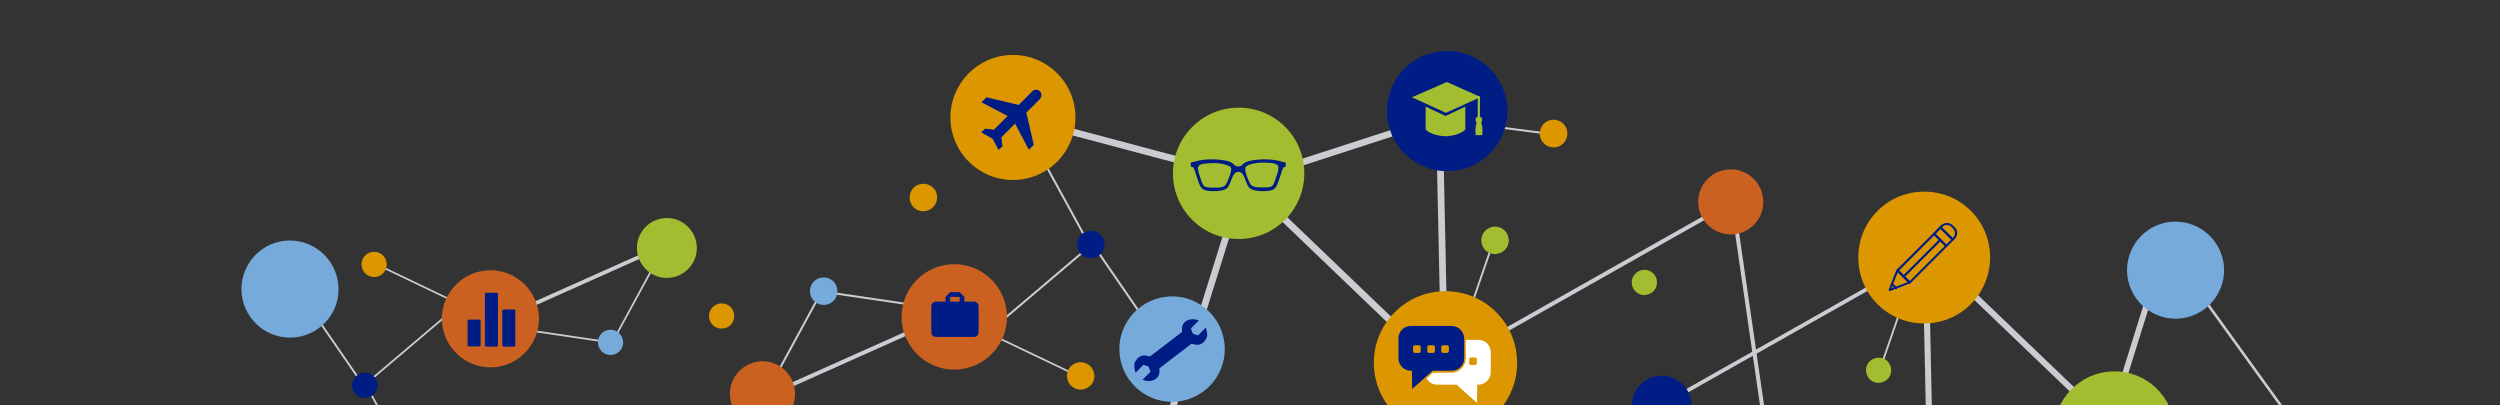<?xml version="1.0" encoding="utf-8"?>
<!-- Generator: Adobe Illustrator 22.0.1, SVG Export Plug-In . SVG Version: 6.00 Build 0)  -->
<svg version="1.1" id="Capa_1" xmlns="http://www.w3.org/2000/svg" xmlns:xlink="http://www.w3.org/1999/xlink" x="0px" y="0px"
	 viewBox="0 0 1110 180" style="enable-background:new 0 0 1110 180;" xml:space="preserve">
<rect x="0" y="0" width="1110" height="180" fill="#333333" stroke="none"/>
<style type="text/css">
	.st0{fill:#CBCCD1;}
	.st1{fill:#DB9600;}
	.st2{fill:#001D85;}
	.st3{fill:#CB6120;}
	.st4{fill:#76AADB;}
	.st5{fill:#A3BD31;}
	.st6{fill-rule:evenodd;clip-rule:evenodd;fill:#001D85;}
	.st7{fill-rule:evenodd;clip-rule:evenodd;fill:#FFFFFF;}
</style>
<g>
	<rect x="505.2" y="3.9" transform="matrix(0.257 -0.967 0.967 0.257 312.045 539.534)" class="st0" width="3" height="126"/>
	
		<rect x="476.4" y="120.4" transform="matrix(0.298 -0.954 0.954 0.298 262.024 600.35)" class="st0" width="126" height="3"/>
	<polygon class="st0" points="539.6,83 659.5,44.1 660.4,46.9 540.5,85.8 	"/>
	
		<rect x="657.1" y="25.3" transform="matrix(0.127 -0.992 0.992 0.127 518.996 700.759)" class="st0" width="0.9" height="60.5"/>
	
		<rect x="466.8" y="48.2" transform="matrix(0.877 -0.48 0.48 0.877 19.639 233.841)" class="st0" width="0.9" height="60.5"/>
	
		<rect x="501.9" y="103.4" transform="matrix(0.824 -0.567 0.567 0.824 12.774 308.331)" class="st0" width="0.9" height="60.5"/>
	
		<rect x="432.6" y="126.7" transform="matrix(0.763 -0.647 0.647 0.763 27.598 329.434)" class="st0" width="60.5" height="0.9"/>
	<polygon class="st0" points="477.5,166.8 422.8,140.7 423.2,140 477.8,166.1 	"/>
	
		<rect x="397.6" y="103.9" transform="matrix(0.146 -0.989 0.989 0.146 207.362 508.41)" class="st0" width="0.9" height="60.5"/>
	<polygon class="st0" points="366.2,125.9 337.3,179.1 338.1,179.5 367,126.3 	"/>
	<rect x="334.4" y="158.1" transform="matrix(0.913 -0.408 0.408 0.913 -31.98 168.044)" class="st0" width="87" height="1.8"/>
	<polygon class="st0" points="642.7,164.9 662.5,107.6 663.3,107.9 643.5,165.1 	"/>
	
		<rect x="628" y="126.2" transform="matrix(0.87 -0.492 0.492 0.87 28.533 362.572)" class="st0" width="149.8" height="1.8"/>
	<polygon class="st0" points="786.7,216.3 768.5,90.6 770.3,90.5 788.5,216.2 	"/>
	<rect x="593.2" y="57.8" transform="matrix(0.692 -0.722 0.722 0.692 96.006 466.533)" class="st0" width="3" height="126"/>
	
		<rect x="638.6" y="44.3" transform="matrix(1 -2.112988e-02 2.112988e-02 1 -2.125 13.548)" class="st0" width="3" height="126"/>
	<path class="st1" d="M692.9,54c-2.9-1.7-6.7-0.8-8.4,2.2c-1.7,2.9-0.8,6.7,2.2,8.4c2.9,1.7,6.7,0.8,8.4-2.2
		C696.8,59.4,695.8,55.7,692.9,54z"/>
	<path class="st2" d="M483.5,114.6c3.4,0.4,6.4-1.9,6.9-5.3c0.4-3.3-1.9-6.4-5.3-6.8c-3.4-0.4-6.4,1.9-6.8,5.3
		C477.8,111.1,480.2,114.2,483.5,114.6z"/>
	<path class="st1" d="M484.4,162.9c-2.2-2.5-6.1-2.8-8.6-0.6c-2.5,2.2-2.8,6.1-0.6,8.6c2.2,2.5,6.1,2.8,8.6,0.6
		C486.4,169.4,486.6,165.5,484.4,162.9z"/>
	<path class="st3" d="M338.9,189.3c-8,0.2-14.6-6.2-14.8-14.1c-0.2-8,6.2-14.6,14.1-14.8c8-0.2,14.6,6.2,14.8,14.1
		C353.2,182.5,346.9,189.1,338.9,189.3z"/>
	<path class="st4" d="M365.9,135.4c-3.4,0.1-6.2-2.6-6.3-6c-0.1-3.4,2.6-6.2,6-6.2c3.4-0.1,6.2,2.6,6.2,6
		C371.9,132.5,369.3,135.3,365.9,135.4z"/>
	<path class="st1" d="M410.1,93.8c-3.4,0.1-6.2-2.6-6.2-6c-0.1-3.4,2.6-6.2,6-6.2c3.4-0.1,6.2,2.6,6.2,6
		C416.1,90.9,413.5,93.7,410.1,93.8z"/>
	<path class="st3" d="M447.1,140.2c0.3,12.9-10,23.6-22.9,23.9c-12.9,0.3-23.6-10-23.9-22.9c-0.3-12.9,10-23.6,22.9-23.9
		C436.1,117,446.8,127.3,447.1,140.2z"/>
	<path class="st1" d="M477.5,51.6c0.3,15.3-11.8,28-27.2,28.3c-15.3,0.3-28-11.8-28.3-27.2c-0.3-15.3,11.8-28,27.2-28.3
		C464.5,24.1,477.2,36.2,477.5,51.6z"/>
	<path class="st5" d="M663.9,112.8c3.4-0.1,6.1-2.9,6-6.2c-0.1-3.4-2.9-6.1-6.2-6c-3.4,0.1-6.1,2.9-6,6.2
		C657.7,110.2,660.5,112.9,663.9,112.8z"/>
	<path class="st3" d="M768.8,104.1c8-0.2,14.3-6.8,14.1-14.8c-0.2-8-6.8-14.3-14.8-14.1c-8,0.2-14.3,6.8-14.1,14.8
		C754.2,97.9,760.8,104.2,768.8,104.1z"/>
	<path class="st5" d="M520.8,77.6c0.3,16.1,13.7,28.9,29.8,28.5c16.1-0.3,28.9-13.7,28.5-29.8c-0.3-16.1-13.7-28.9-29.8-28.5
		C533.2,48.2,520.5,61.5,520.8,77.6z"/>
	<path class="st1" d="M610,161.8c0.4,17.6,14.9,31.5,32.5,31.1c17.6-0.4,31.5-14.9,31.1-32.5c-0.4-17.6-14.9-31.5-32.5-31.1
		C623.5,129.7,609.6,144.2,610,161.8z"/>
	<path class="st2" d="M615.8,49.8c0.3,14.8,12.5,26.5,27.3,26.2c14.8-0.3,26.5-12.5,26.2-27.3C668.9,34,656.7,22.3,642,22.6
		C627.2,22.9,615.5,35.1,615.8,49.8z"/>
	<path class="st4" d="M497,155.5c0.3,12.9,11,23.2,23.9,22.9c12.9-0.3,23.2-11,22.9-23.9c-0.3-12.9-11-23.2-23.9-22.9
		C507,131.9,496.7,142.6,497,155.5z"/>
	<g>
		
			<rect x="177.3" y="170.9" transform="matrix(0.877 -0.48 0.48 0.877 -73.568 109.655)" class="st0" width="0.8" height="55.7"/>
		<polygon class="st0" points="160.9,171.2 129.3,125.3 130,124.9 161.6,170.7 		"/>
		
			<rect x="153.9" y="153.6" transform="matrix(0.763 -0.647 0.647 0.763 -56.493 154.075)" class="st0" width="55.7" height="0.8"/>
		<polygon class="st0" points="168.3,117.5 218.5,141.5 218.2,142.2 168,118.2 		"/>
		
			<rect x="241" y="119.7" transform="matrix(0.146 -0.989 0.989 0.146 60.231 364.862)" class="st0" width="0.8" height="55.7"/>
		<polygon class="st0" points="270.6,155.1 297.2,106.2 296.5,105.8 269.9,154.8 		"/>
		
			<rect x="219.8" y="123.9" transform="matrix(0.913 -0.408 0.408 0.913 -28.271 116.898)" class="st0" width="80.1" height="1.7"/>
		<path class="st2" d="M162.7,165.5c-3.1-0.4-5.9,1.8-6.3,4.9c-0.4,3.1,1.8,5.9,4.9,6.3c3.1,0.4,5.9-1.8,6.3-4.9
			C168,168.7,165.8,165.9,162.7,165.5z"/>
		<path class="st1" d="M161.9,121.1c2,2.3,5.6,2.6,7.9,0.5c2.3-2,2.6-5.6,0.5-7.9c-2-2.3-5.6-2.6-7.9-0.5
			C160.1,115.2,159.9,118.7,161.9,121.1z"/>
		<path class="st5" d="M295.8,96.8c7.3-0.2,13.4,5.7,13.6,13c0.2,7.3-5.7,13.4-13,13.6c-7.3,0.2-13.4-5.7-13.6-13
			C282.6,103.1,288.4,97,295.8,96.8z"/>
		<path class="st4" d="M270.9,146.4c3.1-0.1,5.7,2.4,5.8,5.5c0.1,3.1-2.4,5.7-5.5,5.7c-3.1,0.1-5.7-2.4-5.7-5.5
			C265.4,149.1,267.8,146.5,270.9,146.4z"/>
		<path class="st1" d="M320.3,134.7c3.1-0.1,5.7,2.4,5.7,5.5c0.1,3.1-2.4,5.7-5.5,5.7c-3.1,0.1-5.7-2.4-5.7-5.5
			C314.7,137.4,317.2,134.8,320.3,134.7z"/>
		<path class="st3" d="M196.2,142c-0.3-11.9,9.2-21.7,21.1-22c11.9-0.3,21.7,9.2,22,21.1c0.2,11.9-9.2,21.7-21.1,22
			C206.3,163.3,196.5,153.9,196.2,142z"/>
		<path class="st4" d="M150.3,127.9c-0.3-11.9-10.1-21.3-22-21.1c-11.9,0.2-21.3,10.1-21.1,22c0.3,11.9,10.1,21.3,22,21.1
			C141.2,149.6,150.6,139.8,150.3,127.9z"/>
	</g>
	<g>
		
			<rect x="893.3" y="153" transform="matrix(0.298 -0.955 0.955 0.298 517.695 1012.484)" class="st0" width="107.9" height="2.6"/>
		<polygon class="st0" points="948.3,186.2 838,222 837.2,219.4 947.4,183.6 		"/>
		<polygon class="st0" points="1015.7,185.2 966.5,117.1 967.5,116.5 1016.7,184.6 		"/>
		<polygon class="st0" points="853.5,110.9 835.3,163.5 834.5,163.3 852.7,110.7 		"/>
		
			<rect x="729.3" y="144.8" transform="matrix(0.87 -0.492 0.492 0.87 31.756 411.907)" class="st0" width="137.8" height="1.7"/>
		
			<rect x="896.2" y="93.5" transform="matrix(0.692 -0.722 0.722 0.692 167.143 694.673)" class="st0" width="2.7" height="115.9"/>
		
			<rect x="854.5" y="105.9" transform="matrix(1 -2.113005e-02 2.113005e-02 1 -3.271 18.122)" class="st0" width="2.7" height="115.9"/>
		<path class="st5" d="M834,158.8c-3.1,0.1-5.6,2.6-5.5,5.7c0.1,3.1,2.6,5.6,5.7,5.5c3.1-0.1,5.6-2.6,5.5-5.7
			C839.7,161.2,837.1,158.7,834,158.8z"/>
		<path class="st2" d="M737.5,166.8c-7.3,0.2-13.2,6.2-13,13.6c0.2,7.3,6.2,13.2,13.6,13c7.3-0.2,13.2-6.2,13-13.6
			C750.9,172.5,744.8,166.7,737.5,166.8z"/>
		<path class="st5" d="M965.6,191.1c-0.3-14.8-12.6-26.6-27.4-26.2c-14.8,0.3-26.6,12.6-26.2,27.4c0.3,14.8,12.6,26.5,27.4,26.2
			C954.2,218.2,965.9,205.9,965.6,191.1z"/>
		<path class="st1" d="M883.6,113.7c-0.3-16.2-13.7-29-29.9-28.6c-16.2,0.3-29,13.7-28.6,29.9c0.3,16.2,13.7,29,29.9,28.6
			C871.1,143.3,883.9,129.9,883.6,113.7z"/>
		<path class="st4" d="M987.5,119.5c-0.3-11.9-10.1-21.3-22-21.1c-11.9,0.2-21.3,10.1-21.1,22c0.3,11.9,10.1,21.3,22,21.1
			C978.3,141.2,987.7,131.4,987.5,119.5z"/>
	</g>
</g>
<g>
	<path class="st2" d="M212.8,141.9h-4.6c-0.4,0-0.6,0.3-0.6,0.6v10.7c0,0.4,0.3,0.6,0.6,0.6h4.6c0.4,0,0.6-0.3,0.6-0.6v-10.7
		C213.4,142.2,213.1,141.9,212.8,141.9z"/>
	<path class="st2" d="M220.5,130h-4.6c-0.4,0-0.6,0.3-0.6,0.6v22.7c0,0.4,0.3,0.6,0.6,0.6h4.6c0.4,0,0.6-0.3,0.6-0.6v-22.7
		C221.1,130.2,220.8,130,220.5,130z"/>
	<path class="st2" d="M228.2,137.4h-4.6c-0.4,0-0.6,0.3-0.6,0.6v15.3c0,0.4,0.3,0.6,0.6,0.6h4.6c0.4,0,0.6-0.3,0.6-0.6V138
		C228.8,137.7,228.6,137.4,228.2,137.4z"/>
</g>
<g id="work_2_">
	<path class="st2" d="M432.4,133.9h-4.2v-2.1l-2.1-2.1h-4.2l-2.1,2.1v2.1h-4.2c-1.2,0-2.1,0.9-2.1,2.1v11.5c0,1.2,0.9,2.1,2.1,2.1
		h16.8c1.2,0,2.1-0.9,2.1-2.1V136C434.5,134.8,433.5,133.9,432.4,133.9z M426.1,133.9h-4.2v-2.1h4.2V133.9z"/>
</g>
<path class="st2" d="M570.9,72.7c0-0.8-0.1-0.5-1.6-0.9c-1.5-0.4-5.9-1.7-12.7-0.7c-5.7,0.8-4.3,2.7-6.6,2.8h-0.4
	c-2.3-0.1-0.9-2-6.6-2.8c-6.8-1-11.3,0.3-12.7,0.7c-1.5,0.4-1.6,0.1-1.6,0.9c0,0.8-0.1,1.5,0.6,1.5c0.7,0,0.7,0,1.8,3.5
	c1.3,4.1,1.7,5.3,3,6.3c1.5,1.2,8.1,1.2,10.2-0.1c2.6-1.6,2.3-7.5,5.5-7.6c0,0,0.1,0,0.1,0c3.2,0.1,2.8,6.1,5.5,7.6
	c2.1,1.3,8.6,1.3,10.2,0.1c1.3-1,1.6-2.1,3-6.3c1.1-3.5,1.1-3.5,1.8-3.5C570.9,74.2,570.9,73.5,570.9,72.7z M545.7,78.8
	c-0.7,1.7-1.2,3.2-2.1,3.8c-1,0.6-2.4,0.8-4.5,0.7c-1.8,0-3.7,0-4.5-0.7c-0.7-0.6-1.3-2.6-1.9-4.4c-0.8-2.5-1.2-3.9-0.3-4.7
	c1-0.9,3.6-1,6.6-1.1c3,0,7.1,0.9,7.6,2.1C546.9,75.3,546.3,77.3,545.7,78.8z M566.8,78.1c-0.6,1.8-1.2,3.8-1.9,4.4
	c-0.8,0.8-2.7,0.7-4.5,0.7c-2.1,0-3.5-0.1-4.5-0.7c-0.9-0.6-1.4-2.1-2.1-3.8c-0.6-1.5-1.2-3.5-0.8-4.4c0.5-1.2,4.5-2.1,7.6-2.1
	c3,0,5.6,0.2,6.6,1.1C568,74.2,567.6,75.7,566.8,78.1z"/>
<path class="st2" d="M461.7,40.5c-0.9-0.9-2.4-0.9-3.3,0l-6.1,6.1L438,43.2l-2.2,2.2l11.6,6.1l-6.1,6.1l-3.9-0.5l-1.7,1.7l5,2.8
	l2.7,5l1.7-1.7l-0.5-3.9l6.1-6.1l6.1,11.6l2.2-2.2l-3.3-14.3l6.1-6.1C462.6,42.9,462.6,41.3,461.7,40.5z"/>
<g>
	<path class="st6" d="M644.5,144.7h-18.1c-3,0-5.5,2.5-5.5,5.5v8.9c0,3,2.5,5.5,5.5,5.5h0.5l0.1,8.1l9.1-8.1h8.5
		c3,0,5.5-2.5,5.5-5.5v-8.9C650,147.2,647.5,144.7,644.5,144.7z M630.8,155.9c0,0.4-0.3,0.8-0.8,0.8h-1.8c-0.4,0-0.8-0.3-0.8-0.8
		v-1.8c0-0.4,0.3-0.8,0.8-0.8h1.8c0.4,0,0.8,0.3,0.8,0.8V155.9z M637.1,155.9c0,0.4-0.3,0.8-0.8,0.8h-1.8c-0.4,0-0.8-0.3-0.8-0.8
		v-1.8c0-0.4,0.3-0.8,0.8-0.8h1.8c0.4,0,0.8,0.3,0.8,0.8V155.9z M643.3,155.9c0,0.4-0.3,0.8-0.8,0.8h-1.8c-0.4,0-0.8-0.3-0.8-0.8
		v-1.8c0-0.4,0.3-0.8,0.8-0.8h1.8c0.4,0,0.8,0.3,0.8,0.8V155.9z"/>
	<path class="st7" d="M656.4,150.9h-5.6v8.2c0,3.5-2.9,6.4-6.4,6.4h-8.2l-2.8,2.5c0.9,1.7,2.7,2.8,4.8,2.8h8.5l9.1,8.1l0.1-8.1h0.5
		c3,0,5.5-2.5,5.5-5.5v-8.9C661.9,153.4,659.5,150.9,656.4,150.9z M655.7,161.3c0,0.4-0.3,0.8-0.8,0.8h-1.8c-0.4,0-0.8-0.3-0.8-0.8
		v-1.8c0-0.4,0.3-0.8,0.8-0.8h1.8c0.4,0,0.8,0.3,0.8,0.8V161.3z"/>
</g>
<g>
	<path class="st2" d="M858.8,103.4c0.1,0,0.2,0,0.3,0.1l5.4,5.4c0.1,0.1,0.1,0.2,0.1,0.3c0,0.1-0.1,0.2-0.1,0.3l-16.3,16.3
		c-0.1,0.1-0.2,0.1-0.3,0.1l0,0c-0.1,0-0.2-0.1-0.3-0.1l-5.4-5.4c-0.2-0.2-0.2-0.5,0-0.7l16.3-16.3
		C858.5,103.4,858.7,103.4,858.8,103.4z M863.5,109.2l-4.7-4.7l-15.6,15.6l4.7,4.7L863.5,109.2z"/>
	<path class="st2" d="M842.5,119.6c0.1,0,0.2,0.1,0.3,0.1l5.4,5.4c0.1,0.1,0.2,0.3,0.1,0.4c0,0.2-0.1,0.3-0.3,0.3l-8.8,3.4
		c-0.2,0.1-0.4,0-0.5-0.1c-0.1-0.1-0.2-0.3-0.1-0.5l3.4-8.8C842.1,119.8,842.3,119.7,842.5,119.6
		C842.4,119.7,842.5,119.6,842.5,119.6z M847,125.3l-4.4-4.4l-2.8,7.1L847,125.3z"/>
	<path class="st2" d="M861.6,100.5c0.1,0,0.3,0,0.3,0.1l5.4,5.4c0.2,0.2,0.2,0.5,0,0.7l-2.8,2.8c-0.2,0.2-0.5,0.2-0.7,0l-5.4-5.4
		c-0.2-0.2-0.2-0.5,0-0.7l2.8-2.8C861.4,100.6,861.5,100.5,861.6,100.5z M866.3,106.4l-4.7-4.7l-2.2,2.2l4.7,4.7L866.3,106.4z"/>
	<path class="st2" d="M864.5,99c1,0,1.9,0.4,2.6,1.1l0.8,0.8c0.7,0.7,1.1,1.6,1.1,2.6c0,1-0.4,1.9-1.1,2.6l-0.5,0.5
		c-0.2,0.2-0.5,0.2-0.7,0l-5.4-5.4c-0.2-0.2-0.2-0.5,0-0.7l0.5-0.5C862.5,99.4,863.5,99,864.5,99z M867,105.7l0.2-0.2
		c0.5-0.5,0.8-1.2,0.8-2c0-0.7-0.3-1.4-0.8-2l-0.8-0.8c-0.5-0.5-1.2-0.8-2-0.8c-0.7,0-1.4,0.3-2,0.8l-0.2,0.2L867,105.7z"/>
	<path class="st2" d="M861.5,106.1c0.1,0,0.2,0,0.3,0.1c0.2,0.2,0.2,0.5,0,0.7l-16.3,16.3c-0.2,0.2-0.5,0.2-0.7,0
		c-0.2-0.2-0.2-0.5,0-0.7l16.3-16.3C861.2,106.1,861.3,106.1,861.5,106.1z"/>
	<path class="st2" d="M840.2,125.8c0.1,0,0.2,0,0.3,0.1l1.7,1.7c0.2,0.2,0.2,0.5,0,0.7c-0.2,0.2-0.5,0.2-0.7,0l-1.7-1.7
		c-0.2-0.2-0.2-0.5,0-0.7C839.9,125.8,840,125.8,840.2,125.8z"/>
</g>
<g>
	<polygon class="st5" points="642,50.1 626.9,43.2 642.4,36.4 657.4,43.1 	"/>
	<g>
		<g>
			<rect x="656.1" y="42.8" class="st5" width="1" height="10"/>
			<path class="st5" d="M658.1,53.2c0-0.8-0.7-1.5-1.5-1.5c-0.8,0-1.5,0.7-1.5,1.5c0,0.8,0.7,1.5,1.5,1.5
				C657.4,54.7,658.1,54.1,658.1,53.2z"/>
			<g>
				<path class="st5" d="M655.9,53.7c0,0-1.2,2.5-0.7,6.3h1.7v-6.7C656.9,53.3,655.9,53.9,655.9,53.7z"/>
				<path class="st5" d="M657.4,53.7c0,0,1.2,2.5,0.7,6.3h-1.7v-6.7C656.4,53.3,657.4,53.9,657.4,53.7z"/>
			</g>
		</g>
	</g>
	<path class="st5" d="M650.6,47.3c0,0.1-7.4,3.5-8.8,4.2c-1.4-0.7-8.8-4.1-8.8-4.2v10.2c2.4,2.5,7.1,2.9,8.6,3v0c0,0,0.1,0,0.2,0
		c0.2,0,0.2,0,0.2,0v0c1.5-0.1,6.2-0.5,8.6-3V47.3z"/>
</g>
<g>
	<g>
		<path class="st6" d="M535.9,147.5c-0.1-0.7-0.3-1.4-0.5-2.1c0,0-0.1,0.1-0.1,0.1c-1.1,1.1-2.2,2.2-3.2,3.3
			c-0.1,0.1-0.2,0.1-0.3,0.1c-0.7-0.2-1.4-0.5-2-0.7c-0.1,0-0.2-0.1-0.2-0.2c-0.3-0.7-0.6-1.4-0.8-2c0-0.1,0-0.2,0.1-0.3
			c0.6-0.6,1.3-1.3,1.9-1.9c0.5-0.5,1-1,1.5-1.5c-0.3-0.1-0.6-0.2-0.9-0.3c-1.4-0.4-2.8-0.4-4.1,0.2c-1.6,0.7-2.4,1.9-2.5,3.7
			c0,0.4,0,0.9,0,1.3c0,0.1,0,0.1,0,0.2l-14.1,10.8c-0.5,0-1-0.1-1.4-0.2c-0.4-0.1-0.8-0.2-1.2-0.2c-1.9,0-3.1,1.1-4,2.6
			c-0.5,0.9-0.6,2-0.4,3c0.1,0.7,0.3,1.4,0.5,2.1c0,0,0.1-0.1,0.1-0.1c1.1-1.1,2.2-2.2,3.2-3.3c0.1-0.1,0.2-0.1,0.3-0.1
			c0.7,0.2,1.4,0.5,2,0.7c0.1,0,0.2,0.1,0.2,0.2c0.3,0.7,0.6,1.4,0.8,2c0,0.1,0,0.2-0.1,0.3c-0.6,0.6-1.3,1.3-1.9,1.9
			c-0.5,0.5-1,1-1.5,1.5c0.3,0.1,0.6,0.2,0.9,0.3c1.4,0.4,2.8,0.4,4.1-0.2c1.6-0.7,2.4-1.9,2.5-3.7c0-0.4,0-0.9,0-1.3
			c0-0.1,0-0.1,0-0.2l14.1-10.8c0.5,0,1,0.1,1.4,0.2c0.4,0.1,0.8,0.2,1.2,0.2c1.9,0,3.1-1.1,4-2.6
			C536,149.6,536.1,148.6,535.9,147.5z"/>
	</g>
</g>
<path class="st5" d="M730,119.8c-3.1,0.1-5.6,2.6-5.5,5.7c0.1,3.1,2.6,5.6,5.7,5.5c3.1-0.1,5.6-2.6,5.5-5.7
	C735.7,122.2,733.1,119.7,730,119.8z"/>
</svg>
